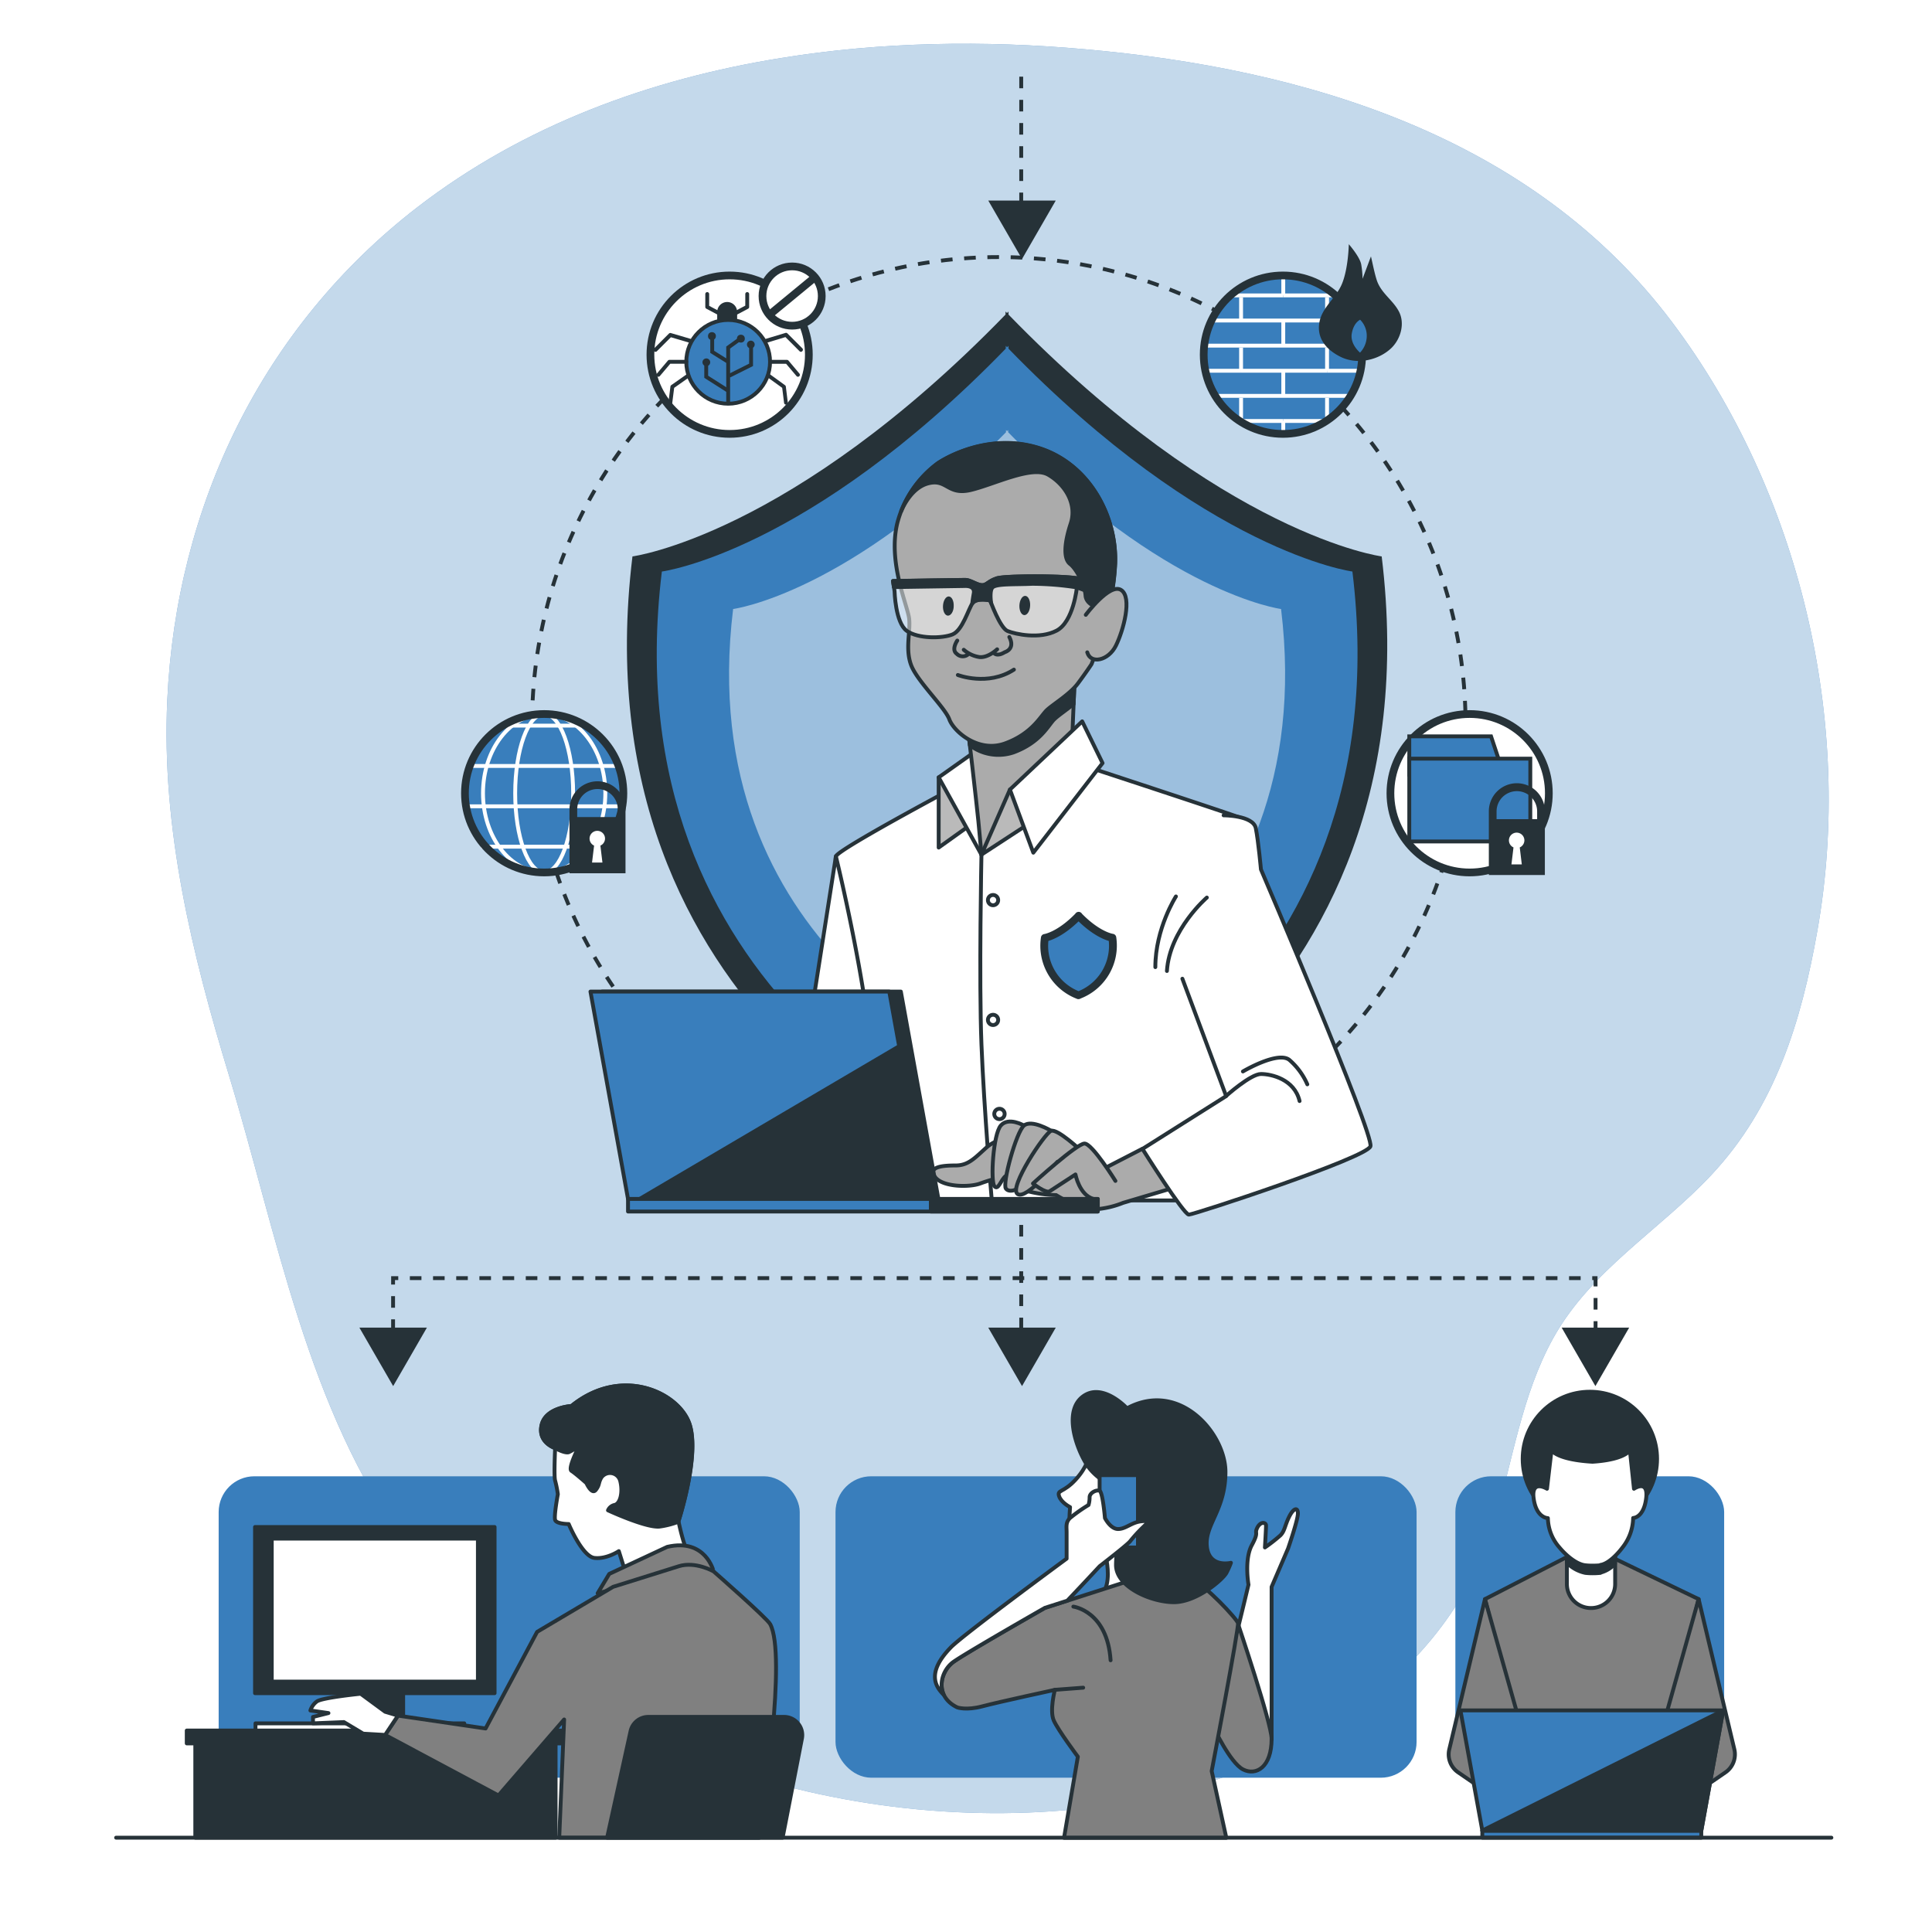 <svg class="animated" id="freepik_stories-endpoint" xmlns="http://www.w3.org/2000/svg" viewBox="0 0 500 500" version="1.1" xmlns:xlink="http://www.w3.org/1999/xlink" xmlns:svgjs="http://svgjs.com/svgjs"><style>svg#freepik_stories-endpoint:not(.animated) .animable {opacity: 0;}svg#freepik_stories-endpoint.animated #freepik--character-4--inject-62 {animation: 1s 1 forwards cubic-bezier(.36,-0.01,.5,1.38) slideRight;animation-delay: 0s;}svg#freepik_stories-endpoint.animated #freepik--character-3--inject-62 {animation: 1s 1 forwards cubic-bezier(.36,-0.01,.5,1.38) zoomIn;animation-delay: 0s;}svg#freepik_stories-endpoint.animated #freepik--characters-2--inject-62 {animation: 1s 1 forwards cubic-bezier(.36,-0.01,.5,1.38) slideLeft;animation-delay: 0s;}svg#freepik_stories-endpoint.animated #freepik--Shield--inject-62 {animation: 1s 1 forwards cubic-bezier(.36,-0.01,.5,1.38) zoomIn;animation-delay: 0s;}svg#freepik_stories-endpoint.animated #freepik--character-1--inject-62 {animation: 1s 1 forwards cubic-bezier(.36,-0.01,.5,1.38) slideRight;animation-delay: 0s;}svg#freepik_stories-endpoint.animated #freepik--Device--inject-62 {animation: 1s 1 forwards cubic-bezier(.36,-0.01,.5,1.38) slideLeft;animation-delay: 0s;}            @keyframes slideRight {                0% {                    opacity: 0;                    transform: translateX(30px);                }                100% {                    opacity: 1;                    transform: translateX(0);                }            }                    @keyframes zoomIn {                0% {                    opacity: 0;                    transform: scale(0.5);                }                100% {                    opacity: 1;                    transform: scale(1);                }            }                    @keyframes slideLeft {                0% {                    opacity: 0;                    transform: translateX(-30px);                }                100% {                    opacity: 1;                    transform: translateX(0);                }            }        </style><g id="freepik--background-simple--inject-62" class="animable animator-active" style="transform-origin: 258.181px 240.284px;"><path d="M202.22,15c-34,5.45-66.68,17.42-94.14,38.58-40.18,31-62.47,77.28-64.79,127.63-1.54,33.24,6.4,65.65,16,97.21,12.33,40.6,20.29,86.85,46,121.55,40.09,54,117.59,76.78,182.4,67.11,41.87-6.24,86.11-30,99-73,4.77-15.91,7.1-33,15.25-47.71,9.76-17.62,27.48-27.91,40.93-42.26,16.61-17.72,23.31-39.8,27.45-63.16,9.59-54.16-4.58-113.7-37.65-157.66-36.12-48-94.75-65.55-152.07-70.56C254.89,10.43,228.18,10.79,202.22,15Z" style="fill: rgb(57, 126, 188); transform-origin: 258.181px 240.284px;" id="el66hu1kudur6" class="animable"></path><g id="eloqkzds2tyk"><path d="M202.22,15c-34,5.45-66.68,17.42-94.14,38.58-40.18,31-62.47,77.28-64.79,127.63-1.54,33.24,6.4,65.65,16,97.21,12.33,40.6,20.29,86.85,46,121.55,40.09,54,117.59,76.78,182.4,67.11,41.87-6.24,86.11-30,99-73,4.77-15.91,7.1-33,15.25-47.71,9.76-17.62,27.48-27.91,40.93-42.26,16.61-17.72,23.31-39.8,27.45-63.16,9.59-54.16-4.58-113.7-37.65-157.66-36.12-48-94.75-65.55-152.07-70.56C254.89,10.43,228.18,10.79,202.22,15Z" style="fill: rgb(255, 255, 255); opacity: 0.7; transform-origin: 258.181px 240.284px;" class="animable"></path></g></g><g id="freepik--character-4--inject-62" class="animable" style="transform-origin: 411.959px 417.885px;"><rect x="376.65" y="382.06" width="69.56" height="78.01" rx="9.25" style="fill: rgb(57, 126, 188); transform-origin: 411.43px 421.065px;" id="el45inh3efvvz" class="animable"></rect><circle cx="411.46" cy="377.57" r="17.39" style="fill: rgb(38, 50, 56); stroke: rgb(38, 50, 56); stroke-linecap: round; stroke-linejoin: round; transform-origin: 411.46px 377.57px;" id="elogkiz8yefmr" class="animable"></circle><polygon points="408.5 401.41 384.31 413.85 394.91 455.55 429.47 455.55 439.6 413.85 414.26 401.64 408.5 401.41" style="fill: gray; stroke: rgb(38, 50, 56); stroke-linecap: round; stroke-linejoin: round; transform-origin: 411.955px 428.48px;" id="elpb0k9d7g9a" class="animable"></polygon><path d="M384.31,413.85l-9.23,38.84a5.64,5.64,0,0,0,2.3,6l12.23,8.4H397l-8.75-15.44,4.38-8.29Z" style="fill: gray; stroke: rgb(38, 50, 56); stroke-linecap: round; stroke-linejoin: round; transform-origin: 385.959px 440.47px;" id="el9ikhez5j3h9" class="animable"></path><path d="M439.6,413.85l9.24,38.84a5.66,5.66,0,0,1-2.3,6l-12.23,8.4h-7.38l8.76-15.44-4.38-8.29Z" style="fill: gray; stroke: rgb(38, 50, 56); stroke-linecap: round; stroke-linejoin: round; transform-origin: 437.965px 440.47px;" id="elhkus67rxl4" class="animable"></path><path d="M411.73,416.16h0a6.22,6.22,0,0,1-6.22-6.22V394.73H418v15.21A6.23,6.23,0,0,1,411.73,416.16Z" style="fill: rgb(255, 255, 255); stroke: rgb(38, 50, 56); stroke-linecap: round; stroke-linejoin: round; transform-origin: 411.755px 405.445px;" id="elh066om91duf" class="animable"></path><path d="M405.51,404.45a9.47,9.47,0,0,0,4.76,2.61h0a15.85,15.85,0,0,0,1.87.1,19.19,19.19,0,0,0,2.05-.1V407a7.72,7.72,0,0,0,3.76-2.29v-10H405.51Z" style="fill: rgb(38, 50, 56); stroke: rgb(38, 50, 56); stroke-linecap: round; stroke-linejoin: round; transform-origin: 411.73px 400.935px;" id="elayekywabwjk" class="animable"></path><path d="M422.87,385.29l-1.05-9.91c-1.8,2.14-6.9,2.75-9.68,2.92-3.06-.17-8.65-.78-10.62-2.92l-1.16,9.91s-4.14-2.54-3.45,2.53,3.68,5.07,3.68,5.07a11.84,11.84,0,0,0,3,7.6c1.65,2,4.4,4.36,6.68,4.6h0a14.83,14.83,0,0,0,1.87.09,17.93,17.93,0,0,0,2.05-.09V405c2-.28,4.31-2.65,5.74-4.55a12.6,12.6,0,0,0,2.73-7.6s2.73,0,3.36-5.07S422.87,385.29,422.87,385.29Z" style="fill: rgb(255, 255, 255); stroke: rgb(38, 50, 56); stroke-linecap: round; stroke-linejoin: round; transform-origin: 411.462px 390.281px;" id="elr0nlckxep8" class="animable"></path><rect x="383.62" y="473.75" width="56.67" height="1.84" style="fill: rgb(57, 126, 188); stroke: rgb(38, 50, 56); stroke-linecap: round; stroke-linejoin: round; transform-origin: 411.955px 474.67px;" id="elzg3hlgggpzm" class="animable"></rect><polygon points="440.3 473.75 383.62 473.75 377.96 442.65 445.96 442.65 440.3 473.75" style="fill: rgb(57, 126, 188); stroke: rgb(38, 50, 56); stroke-linecap: round; stroke-linejoin: round; transform-origin: 411.96px 458.2px;" id="elrnkvv14eo4d" class="animable"></polygon><polygon points="440.3 473.75 445.96 442.65 383.62 473.75 440.3 473.75" style="fill: rgb(38, 50, 56); stroke: rgb(38, 50, 56); stroke-linecap: round; stroke-linejoin: round; transform-origin: 414.79px 458.2px;" id="elzb3m5mrwxxn" class="animable"></polygon></g><g id="freepik--character-3--inject-62" class="animable" style="transform-origin: 291.42px 417.944px;"><rect x="216.23" y="382.06" width="150.38" height="78.01" rx="9.25" style="fill: rgb(57, 126, 188); transform-origin: 291.42px 421.065px;" id="el4xogqp7ehh9" class="animable"></rect><path d="M281.75,377s-.28,2.55-3.4,5.95-4.82,2.55-4.26,4.25,2.84,2.84,2.84,2.84-.85,10.21.85,12.19,8.5,1.13,8.5,1.13,1.14,4.82-.28,7.94-1.13,4.54-1.13,4.54,11.9-2.84,14.17-5.1-1.41-14.18,1.14-24.39S285.15,373.26,281.75,377Z" style="fill: rgb(255, 255, 255); stroke: rgb(38, 50, 56); stroke-linecap: round; stroke-linejoin: round; transform-origin: 287.208px 395.635px;" id="elkv4f73kwowi" class="animable"></path><path d="M329.09,450.09v-39.4l4.26-9.93s2.55-7.37,2.55-9.07-1.14-1.42-2.27.85-1.13,3.69-2.27,4.82a42.23,42.23,0,0,1-4,3.12s.29-4.82.29-5.67-1.42-1.14-2.27.57.57.85-1.42,4.53-.85,10.21-.85,10.21-5.95,24.95-7.37,29.2-.85,9.64,5.67,12.47S329.09,450.09,329.09,450.09Z" style="fill: rgb(255, 255, 255); stroke: rgb(38, 50, 56); stroke-linecap: round; stroke-linejoin: round; transform-origin: 325.501px 421.658px;" id="eltfk4v8hlqgk" class="animable"></path><path d="M320.31,420s8.78,26,8.78,30c0,7.37-4,9.64-7.37,7.94S314.07,447,314.07,447,318,421.74,320.31,420Z" style="fill: gray; stroke: rgb(38, 50, 56); stroke-linecap: round; stroke-linejoin: round; transform-origin: 321.58px 439.238px;" id="el2n9i49qyipe" class="animable"></path><path d="M247.73,441.87s2.27.85,6.52-.28S273,437.33,273,437.33s-1.42,5.39-.28,7.94,6.23,9.36,6.23,9.36l-3.58,21h42l-3.79-17.28s7.09-37.14,6.81-38.27-8.51-9.92-11.63-11.06-14.46-.56-14.46-.56l-23.81,7.65S250.56,427.41,246.88,430,241.77,439,247.73,441.87Z" style="fill: gray; stroke: rgb(38, 50, 56); stroke-linecap: round; stroke-linejoin: round; transform-origin: 282.042px 441.971px;" id="el9wtmhdntqqr" class="animable"></path><line x1="272.96" y1="437.33" x2="280.33" y2="436.77" style="fill: none; stroke: rgb(38, 50, 56); stroke-linecap: round; stroke-linejoin: round; transform-origin: 276.645px 437.05px;" id="elc3tqntdxh2g" class="animable"></line><path d="M277.78,415.79s8.79,1.13,9.64,13.89" style="fill: none; stroke: rgb(38, 50, 56); stroke-linecap: round; stroke-linejoin: round; transform-origin: 282.6px 422.735px;" id="elkjwqncdu8yk" class="animable"></path><path d="M291.67,364.47s-6.24-6.8-11.34-3.12-2,13,.85,17.58,8.79,6.52,9.64,7.94-2,12.47-2,18.15,9.07,9.63,15,9.63,12.76-5.95,13.61-7.65a21.72,21.72,0,0,0,1.13-2.55s-5.67,1.42-6.23-4.25,4.82-9.36,4.82-19.28S305.28,357.1,291.67,364.47Z" style="fill: rgb(38, 50, 56); stroke: rgb(38, 50, 56); stroke-linecap: round; stroke-linejoin: round; transform-origin: 298.082px 387.454px;" id="elp13w9mplsb" class="animable"></path><g id="el9bnai19d74s"><rect x="284.58" y="381.77" width="9.92" height="18.71" style="fill: rgb(57, 126, 188); stroke: rgb(38, 50, 56); stroke-linecap: round; stroke-linejoin: round; transform-origin: 289.54px 391.125px; transform: rotate(26.86deg);" class="animable"></rect></g><path d="M246.88,430c3.68-2.55,23.53-13.89,23.53-13.89l5.81-1.86c4.75-5,8.36-8.91,8.36-8.91s7.37-5.67,7.94-6.52a38.71,38.71,0,0,1,3.4-3.69c1.14-1.13,2-1.7-.56-1.42s-4,2-6,2-3.4-2.84-3.4-2.84-.57-6.8-1.42-7.08-2.55.56-2.55,1.7a7,7,0,0,1-.28,2,41,41,0,0,0-4.82,3.4c-1.14,1.14-.85,2.27-.85,3.69v6.8s-27.12,19.94-30,23c-6.51,6.72-3.73,10.29-1.81,12.23C242.84,435.46,244.3,431.75,246.88,430Z" style="fill: rgb(255, 255, 255); stroke: rgb(38, 50, 56); stroke-linecap: round; stroke-linejoin: round; transform-origin: 269.497px 412.173px;" id="elspi4ju8cr1" class="animable"></path></g><g id="freepik--characters-2--inject-62" class="animable" style="transform-origin: 127.978px 417.078px;"><rect x="56.59" y="382.06" width="150.38" height="78.01" rx="9.25" style="fill: rgb(57, 126, 188); transform-origin: 131.78px 421.065px;" id="el0vav9eoscxzc" class="animable"></rect><rect x="50.54" y="448.06" width="93.25" height="27.53" style="fill: rgb(38, 50, 56); stroke: rgb(38, 50, 56); stroke-linecap: round; stroke-linejoin: round; transform-origin: 97.165px 461.825px;" id="elutu5alf1i9" class="animable"></rect><rect x="92.67" y="436.52" width="11.67" height="12.33" style="fill: rgb(38, 50, 56); stroke: rgb(38, 50, 56); stroke-linecap: round; stroke-linejoin: round; transform-origin: 98.505px 442.685px;" id="elrmljnhw7wtj" class="animable"></rect><rect x="66" y="395.19" width="62" height="43" style="fill: rgb(38, 50, 56); stroke: rgb(38, 50, 56); stroke-linecap: round; stroke-linejoin: round; transform-origin: 97px 416.69px;" id="elzkax8ewvroc" class="animable"></rect><rect x="70.33" y="398.19" width="53.35" height="37" style="fill: rgb(255, 255, 255); stroke: rgb(38, 50, 56); stroke-linecap: round; stroke-linejoin: round; transform-origin: 97.005px 416.69px;" id="ela1vp2juphqk" class="animable"></rect><rect x="66.12" y="446" width="54.03" height="2.33" style="fill: rgb(255, 255, 255); stroke: rgb(38, 50, 56); stroke-linecap: round; stroke-linejoin: round; transform-origin: 93.135px 447.165px;" id="el648i1d9e7m2" class="animable"></rect><rect x="48.33" y="447.86" width="97.67" height="3.33" style="fill: rgb(38, 50, 56); stroke: rgb(38, 50, 56); stroke-linecap: round; stroke-linejoin: round; transform-origin: 97.165px 449.525px;" id="elzj1m4w3x02" class="animable"></rect><path d="M147.88,363.87s-6.66.35-7.72,4.91,3.51,6,3.51,6-.35,7.37,0,8.42a29.32,29.32,0,0,1,.7,3.5s-1.05,5.61-.7,6.67,3.51,1.05,3.51,1.05,3.5,8.41,6.66,8.77,6.31-1.76,6.31-1.76L161.9,407s17.54-5.61,16.49-5.26-2.81-8.06-2.81-8.06,5.61-17.18,2.81-25.25S160.85,353.35,147.88,363.87Z" style="fill: rgb(255, 255, 255); stroke: rgb(38, 50, 56); stroke-linecap: round; stroke-linejoin: round; transform-origin: 159.587px 382.778px;" id="elw9pbx64t8ah" class="animable"></path><path d="M159.1,389.47a2.41,2.41,0,0,0-1.75,1.4s9.81,4.56,13.32,4.21a21.19,21.19,0,0,0,4.94-1.27l0-.13s5.61-17.18,2.81-25.25-17.54-15.08-30.51-4.56c0,0-6.66.35-7.72,4.91s3.51,6,3.51,6,2.45,1.4,3.51,1.05A13.21,13.21,0,0,0,150,374s-3.15,6-2.1,6.66,3.86,3.16,3.86,3.16,1.4,3.15,2.45,1.75.55-1.62,1.4-3.15a2.73,2.73,0,0,1,4.94,1C161.23,386.3,160.5,389.12,159.1,389.47Z" style="fill: rgb(38, 50, 56); stroke: rgb(38, 50, 56); stroke-linecap: round; stroke-linejoin: round; transform-origin: 159.617px 376.827px;" id="ellscv7x4tlsk" class="animable"></path><path d="M172.67,400.33l-15,7-3,5,26.66-6.67,3.34,1S182.67,398,172.67,400.33Z" style="fill: gray; stroke: rgb(38, 50, 56); stroke-linecap: round; stroke-linejoin: round; transform-origin: 169.67px 406.131px;" id="el3eapnacut1k" class="animable"></path><path d="M146,445l-1.27,30.6H196.5c1.1-7.07,7.09-47.36,2.83-55.26-.85-1.58-14.66-13.67-14.66-13.67s-4.67-2.67-9-1.33-17,5.33-17,5.33L139,422.33l-13.33,25L103,444l-3.33,5L129,464.66Z" style="fill: gray; stroke: rgb(38, 50, 56); stroke-linecap: round; stroke-linejoin: round; transform-origin: 150.255px 440.282px;" id="elf7v87xahopp" class="animable"></path><path d="M99.67,443l-6.34-4.66s-10,1-11.33,2a4.68,4.68,0,0,0-1.67,2.33l4.67.67-4,1V446l8-.33,5,3,5.67.33,3.33-5Z" style="fill: rgb(255, 255, 255); stroke: rgb(38, 50, 56); stroke-linecap: round; stroke-linejoin: round; transform-origin: 91.665px 443.67px;" id="eld3ejp32e6gl" class="animable"></path><path d="M202.54,475.59l5-25.65a4.71,4.71,0,0,0-4.62-5.61H167.78a4.69,4.69,0,0,0-4.59,3.69l-6.07,27.57Z" style="fill: rgb(38, 50, 56); stroke: rgb(38, 50, 56); stroke-linecap: round; stroke-linejoin: round; transform-origin: 182.373px 459.96px;" id="el9g6kqryz8ii" class="animable"></path></g><g id="freepik--Shield--inject-62" class="animable" style="transform-origin: 252.005px 247.715px;"><line x1="264.29" y1="19.84" x2="264.29" y2="64.49" style="fill: none; stroke: rgb(38, 50, 56); stroke-miterlimit: 10; stroke-dasharray: 3; transform-origin: 264.29px 42.165px;" id="elklhd5li9u1" class="animable"></line><polygon points="264.5 67.03 273.23 51.9 255.76 51.9 264.5 67.03" style="fill: rgb(38, 50, 56); transform-origin: 264.495px 59.465px;" id="elt3tcugyg38e" class="animable"></polygon><circle cx="258.49" cy="187.32" r="120.79" style="fill: none; stroke: rgb(38, 50, 56); stroke-miterlimit: 10; stroke-dasharray: 3.012, 3.012; transform-origin: 258.49px 187.32px;" id="el4ws4wldbbun" class="animable"></circle><line x1="264.29" y1="317.01" x2="264.29" y2="349.69" style="fill: none; stroke: rgb(38, 50, 56); stroke-miterlimit: 10; stroke-dasharray: 3; transform-origin: 264.29px 333.35px;" id="el8cc4s20043d" class="animable"></line><polyline points="101.73 350.44 101.73 330.78 412.93 330.78 412.93 356.03" style="fill: none; stroke: rgb(38, 50, 56); stroke-miterlimit: 10; stroke-dasharray: 3; transform-origin: 257.33px 343.405px;" id="el6uwhc4267a9" class="animable"></polyline><polygon points="101.75 358.72 110.48 343.59 93.01 343.59 101.75 358.72" style="fill: rgb(38, 50, 56); transform-origin: 101.745px 351.155px;" id="eleg8fiyder3p" class="animable"></polygon><polygon points="264.5 358.72 273.23 343.59 255.76 343.59 264.5 358.72" style="fill: rgb(38, 50, 56); transform-origin: 264.495px 351.155px;" id="el7422yrenncv" class="animable"></polygon><polygon points="412.89 358.72 421.63 343.59 404.16 343.59 412.89 358.72" style="fill: rgb(38, 50, 56); transform-origin: 412.895px 351.155px;" id="elxku3qhvqs3n" class="animable"></polygon><path d="M357.58,144S316.63,138.66,261,81.41v-.79l-.39.39-.38-.39v.79C204.64,138.66,163.68,144,163.68,144c-14.59,119.92,86.75,161,96.57,164.72V309l.38-.14.39.14v-.28C270.84,305,372.18,263.87,357.58,144Z" style="fill: rgb(38, 50, 56); transform-origin: 260.631px 194.81px;" id="elr5dvp0vrr9j" class="animable"></path><path d="M350,147.91S312.27,143,261,90.23V89.5l-.36.37-.35-.37v.73c-51.28,52.8-89,57.68-89,57.68-13.46,110.58,80,148.49,89,151.9v.26l.35-.13.36.13v-.26C270.05,296.4,363.49,258.49,350,147.91Z" style="fill: rgb(57, 126, 188); transform-origin: 260.648px 194.785px;" id="el2bgifyyao86" class="animable"></path><g id="elogct4zcr1lo"><path d="M331.54,157.61s-30-3.87-70.63-45.75v-.57c-.09.09-.18.19-.28.28l-.28-.28v.57c-40.67,41.88-70.62,45.75-70.62,45.75-10.68,87.7,63.44,117.77,70.62,120.47v.21l.28-.11.28.11v-.21C268.1,275.38,342.21,245.31,331.54,157.61Z" style="fill: rgb(255, 255, 255); opacity: 0.5; transform-origin: 260.634px 194.79px;" class="animable"></path></g><circle cx="188.83" cy="91.79" r="20.5" style="fill: rgb(255, 255, 255); stroke: rgb(38, 50, 56); stroke-miterlimit: 10; stroke-width: 2px; transform-origin: 188.83px 91.79px;" id="el6b5gjplcff5" class="animable"></circle><path d="M190.77,86.42h-5.16V80.74a2.59,2.59,0,0,1,2.58-2.58h0a2.58,2.58,0,0,1,2.58,2.58Z" style="fill: rgb(38, 50, 56); transform-origin: 188.19px 82.29px;" id="elfughudfxvi" class="animable"></path><path d="M187.42,82.28a.53.53,0,0,1-.24-.06l-4.38-2.33a.48.48,0,0,1-.27-.44V76.1a.5.5,0,0,1,.5-.5.5.5,0,0,1,.5.5v3.05l4.12,2.18a.5.5,0,0,1-.23,1Z" style="fill: rgb(38, 50, 56); transform-origin: 185.288px 78.971px;" id="elkh87l6212o" class="animable"></path><path d="M189,82.28a.5.5,0,0,1-.24-1l4.12-2.18V76.1a.5.5,0,0,1,.5-.5.5.5,0,0,1,.5.5v3.35a.49.49,0,0,1-.26.44l-4.39,2.33A.46.46,0,0,1,189,82.28Z" style="fill: rgb(38, 50, 56); transform-origin: 191.124px 78.947px;" id="el60hw0oj4145" class="animable"></path><circle cx="188.45" cy="93.64" r="10.84" style="fill: rgb(57, 126, 188); stroke: rgb(38, 50, 56); stroke-miterlimit: 10; transform-origin: 188.45px 93.64px;" id="el5uutxgmbf1f" class="animable"></circle><path d="M169.62,91.05a.51.51,0,0,1-.36-.15.51.51,0,0,1,0-.71l3.87-3.87a.51.51,0,0,1,.5-.12l5.28,1.55a.5.5,0,0,1-.28,1l-5-1.47L170,90.9A.5.5,0,0,1,169.62,91.05Z" style="fill: rgb(38, 50, 56); transform-origin: 174.203px 88.614px;" id="el4qqlln1tme3" class="animable"></path><path d="M170.39,97.5a.5.5,0,0,1-.38-.82l2.84-3.36a.49.49,0,0,1,.38-.18h4.38a.5.5,0,0,1,.5.5.5.5,0,0,1-.5.5h-4.15l-2.69,3.18A.49.49,0,0,1,170.39,97.5Z" style="fill: rgb(38, 50, 56); transform-origin: 174.002px 95.32px;" id="el6c68k0ye0qo" class="animable"></path><path d="M173.49,104.72h-.07a.51.51,0,0,1-.43-.56l.52-4.13a.51.51,0,0,1,.2-.35l4.06-2.85a.51.51,0,0,1,.7.12.5.5,0,0,1-.12.7l-3.88,2.73-.49,3.9A.5.5,0,0,1,173.49,104.72Z" style="fill: rgb(38, 50, 56); transform-origin: 175.775px 100.73px;" id="elt9xs56jokd" class="animable"></path><path d="M207.29,91.05a.51.51,0,0,1-.36-.15l-3.66-3.66-5,1.52a.5.5,0,1,1-.29-1l5.3-1.6a.49.49,0,0,1,.5.12l3.87,3.87a.51.51,0,0,1,0,.71A.5.5,0,0,1,207.29,91.05Z" style="fill: rgb(38, 50, 56); transform-origin: 202.698px 88.593px;" id="el7yrepz6u6gh" class="animable"></path><path d="M206.51,97.5a.49.49,0,0,1-.38-.18l-2.69-3.18h-4.15a.5.5,0,0,1-.5-.5.5.5,0,0,1,.5-.5h4.38a.53.53,0,0,1,.39.18l2.83,3.36a.49.49,0,0,1-.06.7A.47.47,0,0,1,206.51,97.5Z" style="fill: rgb(38, 50, 56); transform-origin: 202.9px 95.32px;" id="elsuq1ylyozf" class="animable"></path><path d="M203.41,104.72a.5.5,0,0,1-.49-.44l-.49-3.91-3.85-2.77a.5.5,0,1,1,.58-.81l4,2.9a.51.51,0,0,1,.21.34l.51,4.13a.5.5,0,0,1-.43.56Z" style="fill: rgb(38, 50, 56); transform-origin: 201.109px 100.695px;" id="elkty7p7an2x" class="animable"></path><polygon points="188.95 104.48 187.95 104.48 187.95 89.68 191.25 87.3 191.84 88.11 188.95 90.2 188.95 104.48" style="fill: rgb(38, 50, 56); transform-origin: 189.895px 95.89px;" id="elgbuzj08m3eq" class="animable"></polygon><polygon points="188.93 97.7 188.49 96.81 193.88 94.11 193.88 89.26 194.88 89.26 194.88 94.73 188.93 97.7" style="fill: rgb(38, 50, 56); transform-origin: 191.685px 93.48px;" id="el3uw17rcok9s" class="animable"></polygon><polygon points="188.19 94.07 183.82 91.34 183.82 86.94 184.82 86.94 184.82 90.79 188.72 93.22 188.19 94.07" style="fill: rgb(38, 50, 56); transform-origin: 186.27px 90.505px;" id="ele38k1w2xt5a" class="animable"></polygon><polygon points="188.18 101.55 182.27 97.79 182.27 93.9 183.27 93.9 183.27 97.24 188.72 100.7 188.18 101.55" style="fill: rgb(38, 50, 56); transform-origin: 185.495px 97.725px;" id="el1ugo1g7yin5" class="animable"></polygon><circle cx="184.25" cy="86.98" r="1.02" style="fill: rgb(38, 50, 56); transform-origin: 184.25px 86.98px;" id="elgdgbudxhsyd" class="animable"></circle><circle cx="191.74" cy="87.64" r="1.02" style="fill: rgb(38, 50, 56); transform-origin: 191.74px 87.64px;" id="ela6qsbh16mi" class="animable"></circle><path d="M195.31,89.16a1,1,0,1,1-1-1A1,1,0,0,1,195.31,89.16Z" style="fill: rgb(38, 50, 56); transform-origin: 194.31px 89.16px;" id="el5rq394omnw5" class="animable"></path><path d="M183.8,93.76a1,1,0,1,1-1-1A1,1,0,0,1,183.8,93.76Z" style="fill: rgb(38, 50, 56); transform-origin: 182.8px 93.76px;" id="elqnw3o8xeh9i" class="animable"></path><g id="el1rimypyozdi"><circle cx="205" cy="76.62" r="7.67" style="fill: rgb(255, 255, 255); stroke: rgb(38, 50, 56); stroke-miterlimit: 10; stroke-width: 2px; transform-origin: 205px 76.62px; transform: rotate(-68.81deg);" class="animable"></circle></g><line x1="199.33" y1="81.29" x2="210.67" y2="71.95" style="fill: none; stroke: rgb(38, 50, 56); stroke-miterlimit: 10; stroke-width: 2px; transform-origin: 205px 76.62px;" id="elh0o7x13ayqj" class="animable"></line><circle cx="332.02" cy="91.79" r="20.5" style="fill: rgb(57, 126, 188); transform-origin: 332.02px 91.79px;" id="elyibp8q9v0j" class="animable"></circle><path d="M343.44,108.86l-.15.09" style="fill: none; stroke: rgb(255, 255, 255); stroke-miterlimit: 10; transform-origin: 343.365px 108.905px;" id="elg4b7986twxk" class="animable"></path><path d="M320.92,109a20.42,20.42,0,0,0,11.19,3.34" style="fill: none; stroke: rgb(255, 255, 255); stroke-miterlimit: 10; transform-origin: 326.515px 110.67px;" id="eliic2ek6zjg" class="animable"></path><path d="M350.58,83a20.61,20.61,0,0,0-4.9-6.5" style="fill: none; stroke: rgb(255, 255, 255); stroke-miterlimit: 10; transform-origin: 348.13px 79.75px;" id="elzxyomueg2wj" class="animable"></path><path d="M343.29,109a20.39,20.39,0,0,1-11.18,3.34" style="fill: none; stroke: rgb(255, 255, 255); stroke-miterlimit: 10; transform-origin: 337.7px 110.67px;" id="el57osmayoacx" class="animable"></path><path d="M343.44,108.86a20.57,20.57,0,0,0,6.15-6.41" style="fill: none; stroke: rgb(255, 255, 255); stroke-miterlimit: 10; transform-origin: 346.515px 105.655px;" id="elrn4itrov17s" class="animable"></path><path d="M349.59,102.45a20.17,20.17,0,0,0,2.59-6.5" style="fill: none; stroke: rgb(255, 255, 255); stroke-miterlimit: 10; transform-origin: 350.885px 99.2px;" id="el3lnh3yjgiqk" class="animable"></path><path d="M320.92,109a20.58,20.58,0,0,1-6.3-6.5" style="fill: none; stroke: rgb(255, 255, 255); stroke-miterlimit: 10; transform-origin: 317.77px 105.75px;" id="elg4x1a4aufb" class="animable"></path><path d="M318.53,76.45a20.42,20.42,0,0,1,13.58-5.16" style="fill: none; stroke: rgb(255, 255, 255); stroke-miterlimit: 10; transform-origin: 325.32px 73.87px;" id="elw0jpf1mewo8" class="animable"></path><path d="M345.68,76.45a20.42,20.42,0,0,0-13.57-5.16" style="fill: none; stroke: rgb(255, 255, 255); stroke-miterlimit: 10; transform-origin: 338.895px 73.87px;" id="el8dhg7zttnn" class="animable"></path><path d="M352.18,96a20.38,20.38,0,0,0,.43-4.16,20.14,20.14,0,0,0-.15-2.34" style="fill: none; stroke: rgb(255, 255, 255); stroke-miterlimit: 10; transform-origin: 352.395px 92.75px;" id="el3u2jz3gox2n" class="animable"></path><path d="M350.58,83a20.15,20.15,0,0,1,1.88,6.5" style="fill: none; stroke: rgb(255, 255, 255); stroke-miterlimit: 10; transform-origin: 351.52px 86.25px;" id="el7okqanz25zb" class="animable"></path><path d="M312,96a20.38,20.38,0,0,1-.42-4.16,20.14,20.14,0,0,1,.14-2.34" style="fill: none; stroke: rgb(255, 255, 255); stroke-miterlimit: 10; transform-origin: 311.79px 92.75px;" id="elbdrmv79re5" class="animable"></path><path d="M318.53,76.45a20.61,20.61,0,0,0-4.9,6.5" style="fill: none; stroke: rgb(255, 255, 255); stroke-miterlimit: 10; transform-origin: 316.08px 79.7px;" id="el74roe4tqan7" class="animable"></path><path d="M313.63,83a20.41,20.41,0,0,0-1.88,6.5" style="fill: none; stroke: rgb(255, 255, 255); stroke-miterlimit: 10; transform-origin: 312.69px 86.25px;" id="elzy6ya5qwrh" class="animable"></path><path d="M312,96a20.4,20.4,0,0,0,2.59,6.5" style="fill: none; stroke: rgb(255, 255, 255); stroke-miterlimit: 10; transform-origin: 313.295px 99.25px;" id="elqag4xzezyn8" class="animable"></path><line x1="332.11" y1="76.45" x2="345.68" y2="76.45" style="fill: none; stroke: rgb(255, 255, 255); stroke-miterlimit: 10; transform-origin: 338.895px 76.45px;" id="ele4eps4u8di" class="animable"></line><line x1="318.53" y1="76.45" x2="332.11" y2="76.45" style="fill: none; stroke: rgb(255, 255, 255); stroke-miterlimit: 10; transform-origin: 325.32px 76.45px;" id="elkxg5sn8ygtf" class="animable"></line><line x1="350.58" y1="82.95" x2="313.63" y2="82.95" style="fill: none; stroke: rgb(255, 255, 255); stroke-miterlimit: 10; transform-origin: 332.105px 82.95px;" id="el89a43ny7jtk" class="animable"></line><line x1="352.46" y1="89.45" x2="311.75" y2="89.45" style="fill: none; stroke: rgb(255, 255, 255); stroke-miterlimit: 10; transform-origin: 332.105px 89.45px;" id="elf5zvnimip4q" class="animable"></line><line x1="343.44" y1="95.95" x2="352.18" y2="95.95" style="fill: none; stroke: rgb(255, 255, 255); stroke-miterlimit: 10; transform-origin: 347.81px 95.95px;" id="ell198uvkj3m" class="animable"></line><line x1="321.19" y1="95.95" x2="312.03" y2="95.95" style="fill: none; stroke: rgb(255, 255, 255); stroke-miterlimit: 10; transform-origin: 316.61px 95.95px;" id="el60b85llccsu" class="animable"></line><line x1="343.44" y1="95.95" x2="321.19" y2="95.95" style="fill: none; stroke: rgb(255, 255, 255); stroke-miterlimit: 10; transform-origin: 332.315px 95.95px;" id="elwsb0cqhbjhc" class="animable"></line><line x1="349.59" y1="102.45" x2="314.62" y2="102.45" style="fill: none; stroke: rgb(255, 255, 255); stroke-miterlimit: 10; transform-origin: 332.105px 102.45px;" id="el0c5bb38okpup" class="animable"></line><line x1="343.29" y1="108.95" x2="343.44" y2="108.95" style="fill: none; stroke: rgb(255, 255, 255); stroke-miterlimit: 10; transform-origin: 343.365px 108.95px;" id="el6vbm38odzb3" class="animable"></line><line x1="332.11" y1="108.95" x2="343.29" y2="108.95" style="fill: none; stroke: rgb(255, 255, 255); stroke-miterlimit: 10; transform-origin: 337.7px 108.95px;" id="ely9hyx0h6mh" class="animable"></line><line x1="321.19" y1="108.95" x2="320.92" y2="108.95" style="fill: none; stroke: rgb(255, 255, 255); stroke-miterlimit: 10; transform-origin: 321.055px 108.95px;" id="el4z7luqplrqq" class="animable"></line><line x1="332.11" y1="108.95" x2="321.19" y2="108.95" style="fill: none; stroke: rgb(255, 255, 255); stroke-miterlimit: 10; transform-origin: 326.65px 108.95px;" id="elzcmauw4ukj" class="animable"></line><line x1="332.11" y1="76.45" x2="332.11" y2="71.29" style="fill: none; stroke: rgb(255, 255, 255); stroke-miterlimit: 10; transform-origin: 332.11px 73.87px;" id="eluvn7bpflspb" class="animable"></line><line x1="343.44" y1="76.95" x2="343.44" y2="82.95" style="fill: none; stroke: rgb(255, 255, 255); stroke-miterlimit: 10; transform-origin: 343.44px 79.95px;" id="elggaafcydjm" class="animable"></line><line x1="321.19" y1="76.95" x2="321.19" y2="82.95" style="fill: none; stroke: rgb(255, 255, 255); stroke-miterlimit: 10; transform-origin: 321.19px 79.95px;" id="elnh6l19so1kl" class="animable"></line><line x1="332.11" y1="83.2" x2="332.11" y2="89.38" style="fill: none; stroke: rgb(255, 255, 255); stroke-miterlimit: 10; transform-origin: 332.11px 86.29px;" id="el9omuq6i3ji9" class="animable"></line><line x1="343.44" y1="95.95" x2="343.44" y2="89.98" style="fill: none; stroke: rgb(255, 255, 255); stroke-miterlimit: 10; transform-origin: 343.44px 92.965px;" id="eli2cg3szeudj" class="animable"></line><line x1="321.19" y1="89.98" x2="321.19" y2="95.95" style="fill: none; stroke: rgb(255, 255, 255); stroke-miterlimit: 10; transform-origin: 321.19px 92.965px;" id="elbhb224rzt6b" class="animable"></line><line x1="332.11" y1="96.2" x2="332.11" y2="102.38" style="fill: none; stroke: rgb(255, 255, 255); stroke-miterlimit: 10; transform-origin: 332.11px 99.29px;" id="el82ykvxnyqva" class="animable"></line><line x1="332.11" y1="108.95" x2="332.11" y2="112.29" style="fill: none; stroke: rgb(255, 255, 255); stroke-miterlimit: 10; transform-origin: 332.11px 110.62px;" id="elc65rpx4mjtg" class="animable"></line><line x1="343.44" y1="108.86" x2="343.44" y2="102.98" style="fill: none; stroke: rgb(255, 255, 255); stroke-miterlimit: 10; transform-origin: 343.44px 105.92px;" id="eljn1evll47k" class="animable"></line><line x1="343.44" y1="108.86" x2="343.44" y2="108.95" style="fill: none; stroke: rgb(255, 255, 255); stroke-miterlimit: 10; transform-origin: 343.44px 108.905px;" id="elpti4d4uy7m" class="animable"></line><line x1="321.19" y1="102.98" x2="321.19" y2="108.95" style="fill: none; stroke: rgb(255, 255, 255); stroke-miterlimit: 10; transform-origin: 321.19px 105.965px;" id="el5zybvslz7ys" class="animable"></line><circle cx="332.02" cy="91.79" r="20.5" style="fill: none; stroke: rgb(38, 50, 56); stroke-miterlimit: 10; stroke-width: 2px; transform-origin: 332.02px 91.79px;" id="eljxuh3yglq2k" class="animable"></circle><path d="M360.16,90c-3.23,3.16-8.81,4.51-13.16,2.38-3.43-1.68-6.19-4.51-5.59-8.67s4.32-6.47,5.88-10.23c1.67-4,1.78-10.28,1.78-10.28s2.89,3.28,3.22,5.28a24.45,24.45,0,0,1,.34,3.67l2.17-5.79c.48,2,.86,4.1,1.48,6.07,1.1,3.45,4.21,5.19,5.77,8.21S362.56,87.6,360.16,90Z" style="fill: rgb(38, 50, 56); transform-origin: 352.057px 78.306px;" id="elw2q1y0x13xm" class="animable"></path><path d="M352,91.94s-3.27-2.42-2.64-5.79,2.74-4,2.74-4a6.39,6.39,0,0,1,2.11,5.06A6.84,6.84,0,0,1,352,91.94Z" style="fill: rgb(57, 126, 188); stroke: rgb(38, 50, 56); stroke-linecap: round; stroke-linejoin: round; transform-origin: 351.748px 87.045px;" id="elov3w6aabsq" class="animable"></path><circle cx="140.83" cy="205.29" r="20.5" style="fill: rgb(57, 126, 188); transform-origin: 140.83px 205.29px;" id="elr7efqgv2ef" class="animable"></circle><ellipse cx="140.83" cy="205.29" rx="15.83" ry="20.5" style="fill: none; stroke: rgb(255, 255, 255); stroke-miterlimit: 10; transform-origin: 140.83px 205.29px;" id="el6paqdw136eb" class="animable"></ellipse><ellipse cx="140.83" cy="205.29" rx="7.5" ry="20.5" style="fill: none; stroke: rgb(255, 255, 255); stroke-miterlimit: 10; transform-origin: 140.83px 205.29px;" id="elq1oiwjkggir" class="animable"></ellipse><line x1="130.15" y1="187.79" x2="151.18" y2="187.79" style="fill: none; stroke: rgb(255, 255, 255); stroke-miterlimit: 10; transform-origin: 140.665px 187.79px;" id="elx0t37m5hr3i" class="animable"></line><line x1="121.39" y1="198.23" x2="159.95" y2="198.23" style="fill: none; stroke: rgb(255, 255, 255); stroke-miterlimit: 10; transform-origin: 140.67px 198.23px;" id="el2xy4ita37wn" class="animable"></line><line x1="120.33" y1="208.67" x2="161" y2="208.67" style="fill: none; stroke: rgb(255, 255, 255); stroke-miterlimit: 10; transform-origin: 140.665px 208.67px;" id="elm5iyufwa719" class="animable"></line><line x1="124.54" y1="219.12" x2="156.79" y2="219.12" style="fill: none; stroke: rgb(255, 255, 255); stroke-miterlimit: 10; transform-origin: 140.665px 219.12px;" id="el41atwo1vfii" class="animable"></line><circle cx="140.83" cy="205.29" r="20.5" style="fill: none; stroke: rgb(38, 50, 56); stroke-miterlimit: 10; stroke-width: 2px; transform-origin: 140.83px 205.29px;" id="el79460psxyw2" class="animable"></circle><path d="M154.63,202.2a7.26,7.26,0,0,0-7.25,7.25V226h14.5v-16.5A7.26,7.26,0,0,0,154.63,202.2Zm-5.25,9.25v-2a5.25,5.25,0,0,1,10.5,0v2Z" style="fill: rgb(38, 50, 56); transform-origin: 154.63px 214.1px;" id="el85a0wt109oq" class="animable"></path><path d="M156.58,217a2,2,0,1,0-2.83,1.84l-.53,4.39h2.69l-.53-4.39A2,2,0,0,0,156.58,217Z" style="fill: rgb(255, 255, 255); transform-origin: 154.58px 219.125px;" id="el2ndfmn484hd" class="animable"></path><circle cx="380.34" cy="205.29" r="20.5" style="fill: rgb(255, 255, 255); stroke: rgb(38, 50, 56); stroke-miterlimit: 10; stroke-width: 2px; transform-origin: 380.34px 205.29px;" id="elkzumli4y1c" class="animable"></circle><polygon points="389.17 200.46 364.72 200.46 364.72 190.57 385.88 190.57 389.17 200.46" style="fill: rgb(57, 126, 188); stroke: rgb(38, 50, 56); stroke-miterlimit: 10; transform-origin: 376.945px 195.515px;" id="elp3aglvjbvyl" class="animable"></polygon><rect x="364.72" y="196.34" width="31.32" height="21.43" style="fill: rgb(57, 126, 188); stroke: rgb(38, 50, 56); stroke-miterlimit: 10; transform-origin: 380.38px 207.055px;" id="el832fhh13e3s" class="animable"></rect><path d="M392.56,202.7a7.26,7.26,0,0,0-7.25,7.25v16.5h14.5V210A7.26,7.26,0,0,0,392.56,202.7ZM387.31,212v-2a5.25,5.25,0,0,1,10.5,0v2Z" style="fill: rgb(38, 50, 56); transform-origin: 392.56px 214.575px;" id="ellt08og3l1ls" class="animable"></path><path d="M394.51,217.47a2,2,0,1,0-2.82,1.84l-.53,4.39h2.68l-.53-4.39A2,2,0,0,0,394.51,217.47Z" style="fill: rgb(255, 255, 255); transform-origin: 392.51px 219.593px;" id="elgrpy8q95cqs" class="animable"></path><line x1="30.05" y1="475.59" x2="473.96" y2="475.59" style="fill: none; stroke: rgb(38, 50, 56); stroke-linecap: round; stroke-linejoin: round; transform-origin: 252.005px 475.59px;" id="el7zdv8tsrspe" class="animable"></line></g><g id="freepik--character-1--inject-62" class="animable" style="transform-origin: 266.839px 214.486px;"><path d="M251.67,201.29S217,219.62,216.33,221.62s5,39.67,7,53A262.54,262.54,0,0,1,225.67,305v5.67h92S324.33,213,322,212s-43-14.33-43-14.33Z" style="fill: rgb(255, 255, 255); stroke: rgb(38, 50, 56); stroke-linecap: round; stroke-linejoin: round; transform-origin: 269.385px 254.17px;" id="eleu5h7qrvyiv" class="animable"></path><path d="M287.87,242.7s-3.69-.47-8.7-5.63V237l0,0,0,0v.07c-5,5.16-8.7,5.63-8.7,5.63-1.32,10.81,7.81,14.52,8.7,14.85v0l0,0,0,0v0C280.05,257.22,289.19,253.51,287.87,242.7Z" style="fill: rgb(57, 126, 188); transform-origin: 279.17px 247.275px;" id="ely8l61a5zm2l" class="animable"></path><path d="M279.15,258.57a.62.62,0,0,1-.19,0,1,1,0,0,1-.34-.11,14.69,14.69,0,0,1-9.22-15.86,1,1,0,0,1,.87-.87s3.41-.54,8-5.24A1.05,1.05,0,0,1,279,236a.92.92,0,0,1,.52.06,1.05,1.05,0,0,1,.51.44c4.57,4.64,7.93,5.18,8,5.18a1,1,0,0,1,.85.87,14.69,14.69,0,0,1-9.19,15.85A1.07,1.07,0,0,1,279.15,258.57Zm-7.83-15.06a12.66,12.66,0,0,0,7.81,13,12.68,12.68,0,0,0,7.82-13c-1.34-.39-4.24-1.59-7.82-5.06C275.55,241.92,272.66,243.12,271.32,243.51Z" style="fill: rgb(38, 50, 56); transform-origin: 279.14px 247.282px;" id="elfpen297x5wf" class="animable"></path><path d="M254,221.2s-.66,32.42,0,49.09,2.67,40.33,2.67,40.33" style="fill: none; stroke: rgb(38, 50, 56); stroke-linecap: round; stroke-linejoin: round; transform-origin: 255.188px 265.91px;" id="el76o48qc5jd8" class="animable"></path><circle cx="257" cy="232.95" r="1.33" style="fill: none; stroke: rgb(38, 50, 56); stroke-linecap: round; stroke-linejoin: round; transform-origin: 257px 232.95px;" id="el58n4n0kkvpo" class="animable"></circle><circle cx="257" cy="263.95" r="1.33" style="fill: rgb(255, 255, 255); stroke: rgb(38, 50, 56); stroke-linecap: round; stroke-linejoin: round; transform-origin: 257px 263.95px;" id="eligzac4k0lvm" class="animable"></circle><path d="M260,288.29a1.34,1.34,0,1,1-1.33-1.34A1.34,1.34,0,0,1,260,288.29Z" style="fill: rgb(255, 255, 255); stroke: rgb(38, 50, 56); stroke-linecap: round; stroke-linejoin: round; transform-origin: 258.66px 288.29px;" id="elskskwhpz7f" class="animable"></path><path d="M295.67,297.29l-10.34,5.33s-13-8.33-17.33-8.67-9.67.34-12.67,3-4.66,4.67-8,4.67-7.33.33-5.33,3,9,2.67,11.67,1.67,6.66-2,6.66-2a10.84,10.84,0,0,0,5.67,4,31.61,31.61,0,0,0,7.33,1s6.34,4,10.34,3.66a23.92,23.92,0,0,0,7-1.66L303,307.62S299.67,299.62,295.67,297.29Z" style="fill: rgb(171, 171, 171); stroke: rgb(38, 50, 56); stroke-linecap: round; stroke-linejoin: round; transform-origin: 272.231px 303.42px;" id="eluxz01gw42yh" class="animable"></path><path d="M265,291.29s-4-2.34-6,0-2.67,14.33-1.67,15.66,1.67-1.66,3-2.66S265,291.29,265,291.29Z" style="fill: rgb(171, 171, 171); stroke: rgb(38, 50, 56); stroke-linecap: round; stroke-linejoin: round; transform-origin: 260.936px 298.768px;" id="elxqunrzp8lge" class="animable"></path><path d="M272,292.62s-5-3-7-1.33-5.67,15-4.67,16.33,4,0,4.34-1.67,6-10.33,6-10.33Z" style="fill: rgb(171, 171, 171); stroke: rgb(38, 50, 56); stroke-linecap: round; stroke-linejoin: round; transform-origin: 266.08px 299.473px;" id="ellhxxfdt7sx" class="animable"></path><path d="M280,298s-6.33-6-8-5.33-11,14.67-8.67,16.33,10.34-8.33,10.34-8.33l3,2.33" style="fill: rgb(171, 171, 171); stroke: rgb(38, 50, 56); stroke-linecap: round; stroke-linejoin: round; transform-origin: 271.479px 300.902px;" id="elx6arnvyqyh" class="animable"></path><path d="M288.67,305.62s-6-9.67-8-9.67-13.34,10.34-13.34,10.34,3.34,2.66,4.34,2,6.66-4.34,6.66-4.34,1,5.34,4.67,6.34" style="fill: rgb(171, 171, 171); stroke: rgb(38, 50, 56); stroke-linecap: round; stroke-linejoin: round; transform-origin: 278px 303.12px;" id="elnvhsineq6ni" class="animable"></path><path d="M316.67,211s7.66,0,8.33,3.34S326.33,225,326.33,225s29.34,68.67,28.34,71.67-45.67,17.67-47,17.67-12-17-12-17l21.66-13.67L306,253.29" style="fill: rgb(255, 255, 255); stroke: rgb(38, 50, 56); stroke-linecap: round; stroke-linejoin: round; transform-origin: 325.182px 262.67px;" id="elktvbh1q6mis" class="animable"></path><path d="M312.33,232.29s-9.66,8.33-10.33,19" style="fill: none; stroke: rgb(38, 50, 56); stroke-linecap: round; stroke-linejoin: round; transform-origin: 307.165px 241.79px;" id="elyj9moby7si" class="animable"></path><path d="M304.33,232S299,240.29,299,250.29" style="fill: none; stroke: rgb(38, 50, 56); stroke-linecap: round; stroke-linejoin: round; transform-origin: 301.665px 241.145px;" id="elwklzqrk1uyc" class="animable"></path><path d="M317.33,283.62s6.34-5.67,9-5.67,8.67,1.34,10,7" style="fill: none; stroke: rgb(38, 50, 56); stroke-linecap: round; stroke-linejoin: round; transform-origin: 326.83px 281.45px;" id="elx8wl5d5ly2" class="animable"></path><path d="M321.67,277.29s9-5.34,12-3a17.73,17.73,0,0,1,4.66,6.33" style="fill: none; stroke: rgb(38, 50, 56); stroke-linecap: round; stroke-linejoin: round; transform-origin: 330px 277.158px;" id="elbcu4voe7s7p" class="animable"></path><path d="M216.33,221.62l-10,64s-11,8-7,20c1.58,4.74,6,7,26.34,5a214.11,214.11,0,0,0,0-36.33C224,253,216.33,221.62,216.33,221.62Z" style="fill: rgb(255, 255, 255); stroke: rgb(38, 50, 56); stroke-linecap: round; stroke-linejoin: round; transform-origin: 212.448px 266.485px;" id="eleeixwy9ojho" class="animable"></path><path d="M214,294.22s6.85.16,7.33.95.48,11.47-1.11,12.59-2.71,1.59-3.35,0-1.75-4.94-1.75-4.94-4.3,4.78-8.45,3.82-4.62-2.86-5.89-3.34-3,.16-5.9-1-6.05-5.41-6.05-5.41-7.65,6.69-9.24,5.89.16-3.34,2.71-6.05,4.3-5.42,6.85-6.06,12.74-1.91,15.93-.95,5.9,2.39,6.21,2.86A13,13,0,0,0,214,294.22Z" style="fill: rgb(171, 171, 171); stroke: rgb(38, 50, 56); stroke-linecap: round; stroke-linejoin: round; transform-origin: 200.296px 299.078px;" id="elc1rabailzrd" class="animable"></path><path d="M193.15,288.64s-4.3-.8-4.78,2.07.64,14,1.75,15a2.77,2.77,0,0,0,4.15-1.44c.63-1.91.47-11.94.47-11.94S195.22,289.6,193.15,288.64Z" style="fill: rgb(171, 171, 171); stroke: rgb(38, 50, 56); stroke-linecap: round; stroke-linejoin: round; transform-origin: 191.522px 297.351px;" id="el7d9zki4pcif" class="animable"></path><path d="M201.12,290.39s-6.38-4-8-1.75.16,15.77,1,17.53,3.82,2.39,4.46.47.79-9.87,1-10.35" style="fill: rgb(171, 171, 171); stroke: rgb(38, 50, 56); stroke-linecap: round; stroke-linejoin: round; transform-origin: 196.791px 297.884px;" id="el2kbtg6hu1cq" class="animable"></path><path d="M204.78,292.62c-.16.48,0,14.5-1.91,15.46s-4.62.95-4.62-5.42.32-14.18,2.07-14.82,6.69,2.08,8.45,3.67" style="fill: rgb(171, 171, 171); stroke: rgb(38, 50, 56); stroke-linecap: round; stroke-linejoin: round; transform-origin: 203.51px 298.142px;" id="elayx5cjlld7k" class="animable"></path><line x1="215.14" y1="302.82" x2="213.7" y2="296.45" style="fill: rgb(171, 171, 171); stroke: rgb(38, 50, 56); stroke-linecap: round; stroke-linejoin: round; transform-origin: 214.42px 299.635px;" id="elu6v9tcbm6ir" class="animable"></line><polygon points="242.93 201.18 242.93 219.35 252.15 212.76 242.93 201.18" style="fill: rgb(186, 186, 186); stroke: rgb(38, 50, 56); stroke-linecap: round; stroke-linejoin: round; transform-origin: 247.54px 210.265px;" id="elscrnck7hx7t" class="animable"></polygon><polygon points="253.99 221.19 242.93 201.18 253.73 193.53 253.99 221.19" style="fill: rgb(255, 255, 255); stroke: rgb(38, 50, 56); stroke-linecap: round; stroke-linejoin: round; transform-origin: 248.46px 207.36px;" id="el03p7mt678gva" class="animable"></polygon><path d="M250.56,189.06s2.11,18.17,2.64,23.44.79,8.7.79,8.7,16.33-19,19.49-23.19,3.95-5.53,3.95-5.53l.8-19.49Z" style="fill: rgb(171, 171, 171); stroke: rgb(38, 50, 56); stroke-linecap: round; stroke-linejoin: round; transform-origin: 264.395px 197.095px;" id="eliios6bpjpoh" class="animable"></path><path d="M251,192.87a12.21,12.21,0,0,0,11.27,1.86c7-2.57,9-7,10.53-8.53,1-1,3.1-2.38,5.05-4l.38-9.21-27.67,16.07S250.74,190.58,251,192.87Z" style="fill: rgb(38, 50, 56); stroke: rgb(38, 50, 56); stroke-linecap: round; stroke-linejoin: round; transform-origin: 264.395px 184.176px;" id="el6krx1c9vj2" class="animable"></path><polygon points="261.37 204.34 253.99 221.19 266.9 212.76 261.37 204.34" style="fill: rgb(186, 186, 186); stroke: rgb(38, 50, 56); stroke-linecap: round; stroke-linejoin: round; transform-origin: 260.445px 212.765px;" id="el9yb8xtrbrhp" class="animable"></polygon><polygon points="261.37 204.34 267.42 220.67 285.34 197.49 280.07 186.69 261.37 204.34" style="fill: rgb(255, 255, 255); stroke: rgb(38, 50, 56); stroke-linecap: round; stroke-linejoin: round; transform-origin: 273.355px 203.68px;" id="elfe783fc4iy5" class="animable"></polygon><path d="M242.71,119.88a28,28,0,0,0-10.51,15.58c-2.43,10.19,2.71,21.26,3.09,24.67s-1.08,7.84.53,12.05,8.73,10.88,9.87,14,7.52,8.74,14.46,6.2,9.12-7,10.7-8.54,6-4.12,8.14-7,3.49-4.94,3.49-4.94,5.62-13.81,6.1-26.12-6.82-26.27-20.61-30.11S242.71,119.88,242.71,119.88Z" style="fill: rgb(171, 171, 171); stroke: rgb(38, 50, 56); stroke-linecap: round; stroke-linejoin: round; transform-origin: 260.076px 153.826px;" id="eld6qdf7r6wvl" class="animable"></path><g id="el7x7iwl0c6h6"><path d="M231.51,153s.19,8.12,3.14,10.25,9.31,2,11.88.93,4.06-6.49,5.14-8.05,4.59-.73,4.59-.73,2.51,7.1,4.5,7.91,8.28,2.2,12.68-.1S278.7,152,278.7,152s2.56-.49,1.85-1.81-20.23-1.3-22.54-.54-2.61,1.8-3.87,1.78-3-1.34-4.26-1.36-18.77.29-18.77.29Z" style="fill: rgb(255, 255, 255); opacity: 0.5; transform-origin: 255.892px 157.031px;" class="animable"></path></g><path d="M268,115.74c-13.79-3.84-25.26,4.14-25.26,4.14a28.47,28.47,0,0,0-9.5,12.38c.55-1.3,2.81-6.1,7-7.17,4.87-1.25,4.94,3.2,11.09,1.7s15.71-6.35,19.93-3.94,7.56,7.43,5.84,12.65-1.89,9.14-.16,10.47,3.83,5.55,4,8.17c.13,2.16,3,3.63,6.05,3.24a65.63,65.63,0,0,0,1.63-11.53C289.07,133.55,281.76,119.58,268,115.74Z" style="fill: rgb(38, 50, 56); stroke: rgb(38, 50, 56); stroke-linecap: round; stroke-linejoin: round; transform-origin: 260.94px 136.069px;" id="elshxwiuijogg" class="animable"></path><path d="M247.74,165.78s-1.62,2.34-.14,3.41a2.16,2.16,0,0,0,2.78.29" style="fill: none; stroke: rgb(38, 50, 56); stroke-linecap: round; stroke-linejoin: round; transform-origin: 248.678px 167.818px;" id="el0t538tm93jw" class="animable"></path><path d="M249.42,168.16a8,8,0,0,0,4,1.88c2.27.29,4.64-2,4.64-2" style="fill: none; stroke: rgb(38, 50, 56); stroke-linecap: round; stroke-linejoin: round; transform-origin: 253.74px 169.053px;" id="elct0mebuytfi" class="animable"></path><path d="M257.24,169s.72,1.06,2.8-.22c0,0,2.82-.76,1.17-3.92" style="fill: none; stroke: rgb(38, 50, 56); stroke-linecap: round; stroke-linejoin: round; transform-origin: 259.484px 167.136px;" id="ela2d7i28nzww" class="animable"></path><path d="M247.89,174.69s7.74,3,14.51-1.39" style="fill: none; stroke: rgb(38, 50, 56); stroke-linecap: round; stroke-linejoin: round; transform-origin: 255.145px 174.495px;" id="elqgm5sguh7yp" class="animable"></path><path d="M266.6,156.72c-.05,1.37-.72,2.48-1.49,2.47s-1.35-1.14-1.29-2.51.72-2.48,1.49-2.47S266.66,155.34,266.6,156.72Z" style="fill: rgb(38, 50, 56); transform-origin: 265.21px 156.7px;" id="elj3qkl07zyel" class="animable"></path><path d="M246.82,156.86c0,1.38-.72,2.48-1.49,2.47s-1.35-1.13-1.29-2.5.72-2.48,1.49-2.47S246.88,155.49,246.82,156.86Z" style="fill: rgb(38, 50, 56); transform-origin: 245.43px 156.845px;" id="ellx5f8yoclj" class="animable"></path><path d="M231.51,153s.19,8.12,3.14,10.25,9.31,2,11.88.93,4.06-6.49,5.14-8.05,4.59-.73,4.59-.73,2.51,7.1,4.5,7.91,8.28,2.2,12.68-.1S278.7,152,278.7,152s2.56-.49,1.85-1.81-20.23-1.3-22.54-.54-2.61,1.8-3.87,1.78-3-1.34-4.26-1.36-18.77.29-18.77.29Z" style="fill: none; stroke: rgb(38, 50, 56); stroke-linecap: round; stroke-linejoin: round; transform-origin: 255.892px 157.031px;" id="el5ys6zw9j8gh" class="animable"></path><polygon points="280.55 150.21 288.76 154.24 288.2 155.54 278.7 152.02 280.55 150.21" style="fill: rgb(38, 50, 56); stroke: rgb(38, 50, 56); stroke-linecap: round; stroke-linejoin: round; transform-origin: 283.73px 152.875px;" id="el23nixn2kvhn" class="animable"></polygon><path d="M258,149.67c-2.31.75-2.61,1.8-3.87,1.78s-3-1.34-4.26-1.36-18.77.29-18.77.29l.24,1.56,18.35-.28s2.68-.22,2.33,1.86c-.5,2.9-.36,2.62-.36,2.62,1.07-1.56,4.59-.73,4.59-.73l.25.67c-.17-1.32-.31-3.38.39-4.07,1.06-1,5.86-.71,10.18-.92a75.66,75.66,0,0,1,11.62.93l1.76-1.9C278.89,148.89,260.26,148.93,258,149.67Z" style="fill: rgb(38, 50, 56); stroke: rgb(38, 50, 56); stroke-linecap: round; stroke-linejoin: round; transform-origin: 255.775px 152.648px;" id="elxre8cdq3jc" class="animable"></path><path d="M281,159.12s6.16-8.31,9.13-6.44.6,10.49-1.33,14.4-6.53,4.89-7.42,1.74" style="fill: rgb(171, 171, 171); stroke: rgb(38, 50, 56); stroke-linecap: round; stroke-linejoin: round; transform-origin: 286.267px 161.55px;" id="elifmeqfkhoce" class="animable"></path></g><g id="freepik--Device--inject-62" class="animable" style="transform-origin: 218.46px 285.08px;"><polygon points="242.86 310.29 165.53 310.29 155.81 256.62 233.14 256.62 242.86 310.29" style="fill: rgb(38, 50, 56); stroke: rgb(38, 50, 56); stroke-linecap: round; stroke-linejoin: round; transform-origin: 199.335px 283.455px;" id="el1is0ysl4ep8" class="animable"></polygon><polygon points="239.86 310.29 162.53 310.29 152.81 256.62 230.14 256.62 239.86 310.29" style="fill: rgb(57, 126, 188); stroke: rgb(38, 50, 56); stroke-linecap: round; stroke-linejoin: round; transform-origin: 196.335px 283.455px;" id="elwgv11mya5h" class="animable"></polygon><polygon points="165.53 310.29 239.86 310.29 232.7 270.76 165.53 310.29" style="fill: rgb(38, 50, 56); stroke: rgb(38, 50, 56); stroke-linecap: round; stroke-linejoin: round; transform-origin: 202.695px 290.525px;" id="el8yrlk9b6d0i" class="animable"></polygon><rect x="162.53" y="310.29" width="121.58" height="3.25" style="fill: rgb(57, 126, 188); stroke: rgb(38, 50, 56); stroke-linecap: round; stroke-linejoin: round; transform-origin: 223.32px 311.915px;" id="el11ugal7vg7t" class="animable"></rect><rect x="240.9" y="310.29" width="43.21" height="3.25" style="fill: rgb(38, 50, 56); stroke: rgb(38, 50, 56); stroke-linecap: round; stroke-linejoin: round; transform-origin: 262.505px 311.915px;" id="eloh736ryf5p" class="animable"></rect></g><defs>     <filter id="active" height="200%">         <feMorphology in="SourceAlpha" result="DILATED" operator="dilate" radius="2"></feMorphology>                <feFlood flood-color="#32DFEC" flood-opacity="1" result="PINK"></feFlood>        <feComposite in="PINK" in2="DILATED" operator="in" result="OUTLINE"></feComposite>        <feMerge>            <feMergeNode in="OUTLINE"></feMergeNode>            <feMergeNode in="SourceGraphic"></feMergeNode>        </feMerge>    </filter>    <filter id="hover" height="200%">        <feMorphology in="SourceAlpha" result="DILATED" operator="dilate" radius="2"></feMorphology>                <feFlood flood-color="#ff0000" flood-opacity="0.5" result="PINK"></feFlood>        <feComposite in="PINK" in2="DILATED" operator="in" result="OUTLINE"></feComposite>        <feMerge>            <feMergeNode in="OUTLINE"></feMergeNode>            <feMergeNode in="SourceGraphic"></feMergeNode>        </feMerge>            <feColorMatrix type="matrix" values="0   0   0   0   0                0   1   0   0   0                0   0   0   0   0                0   0   0   1   0 "></feColorMatrix>    </filter></defs></svg>